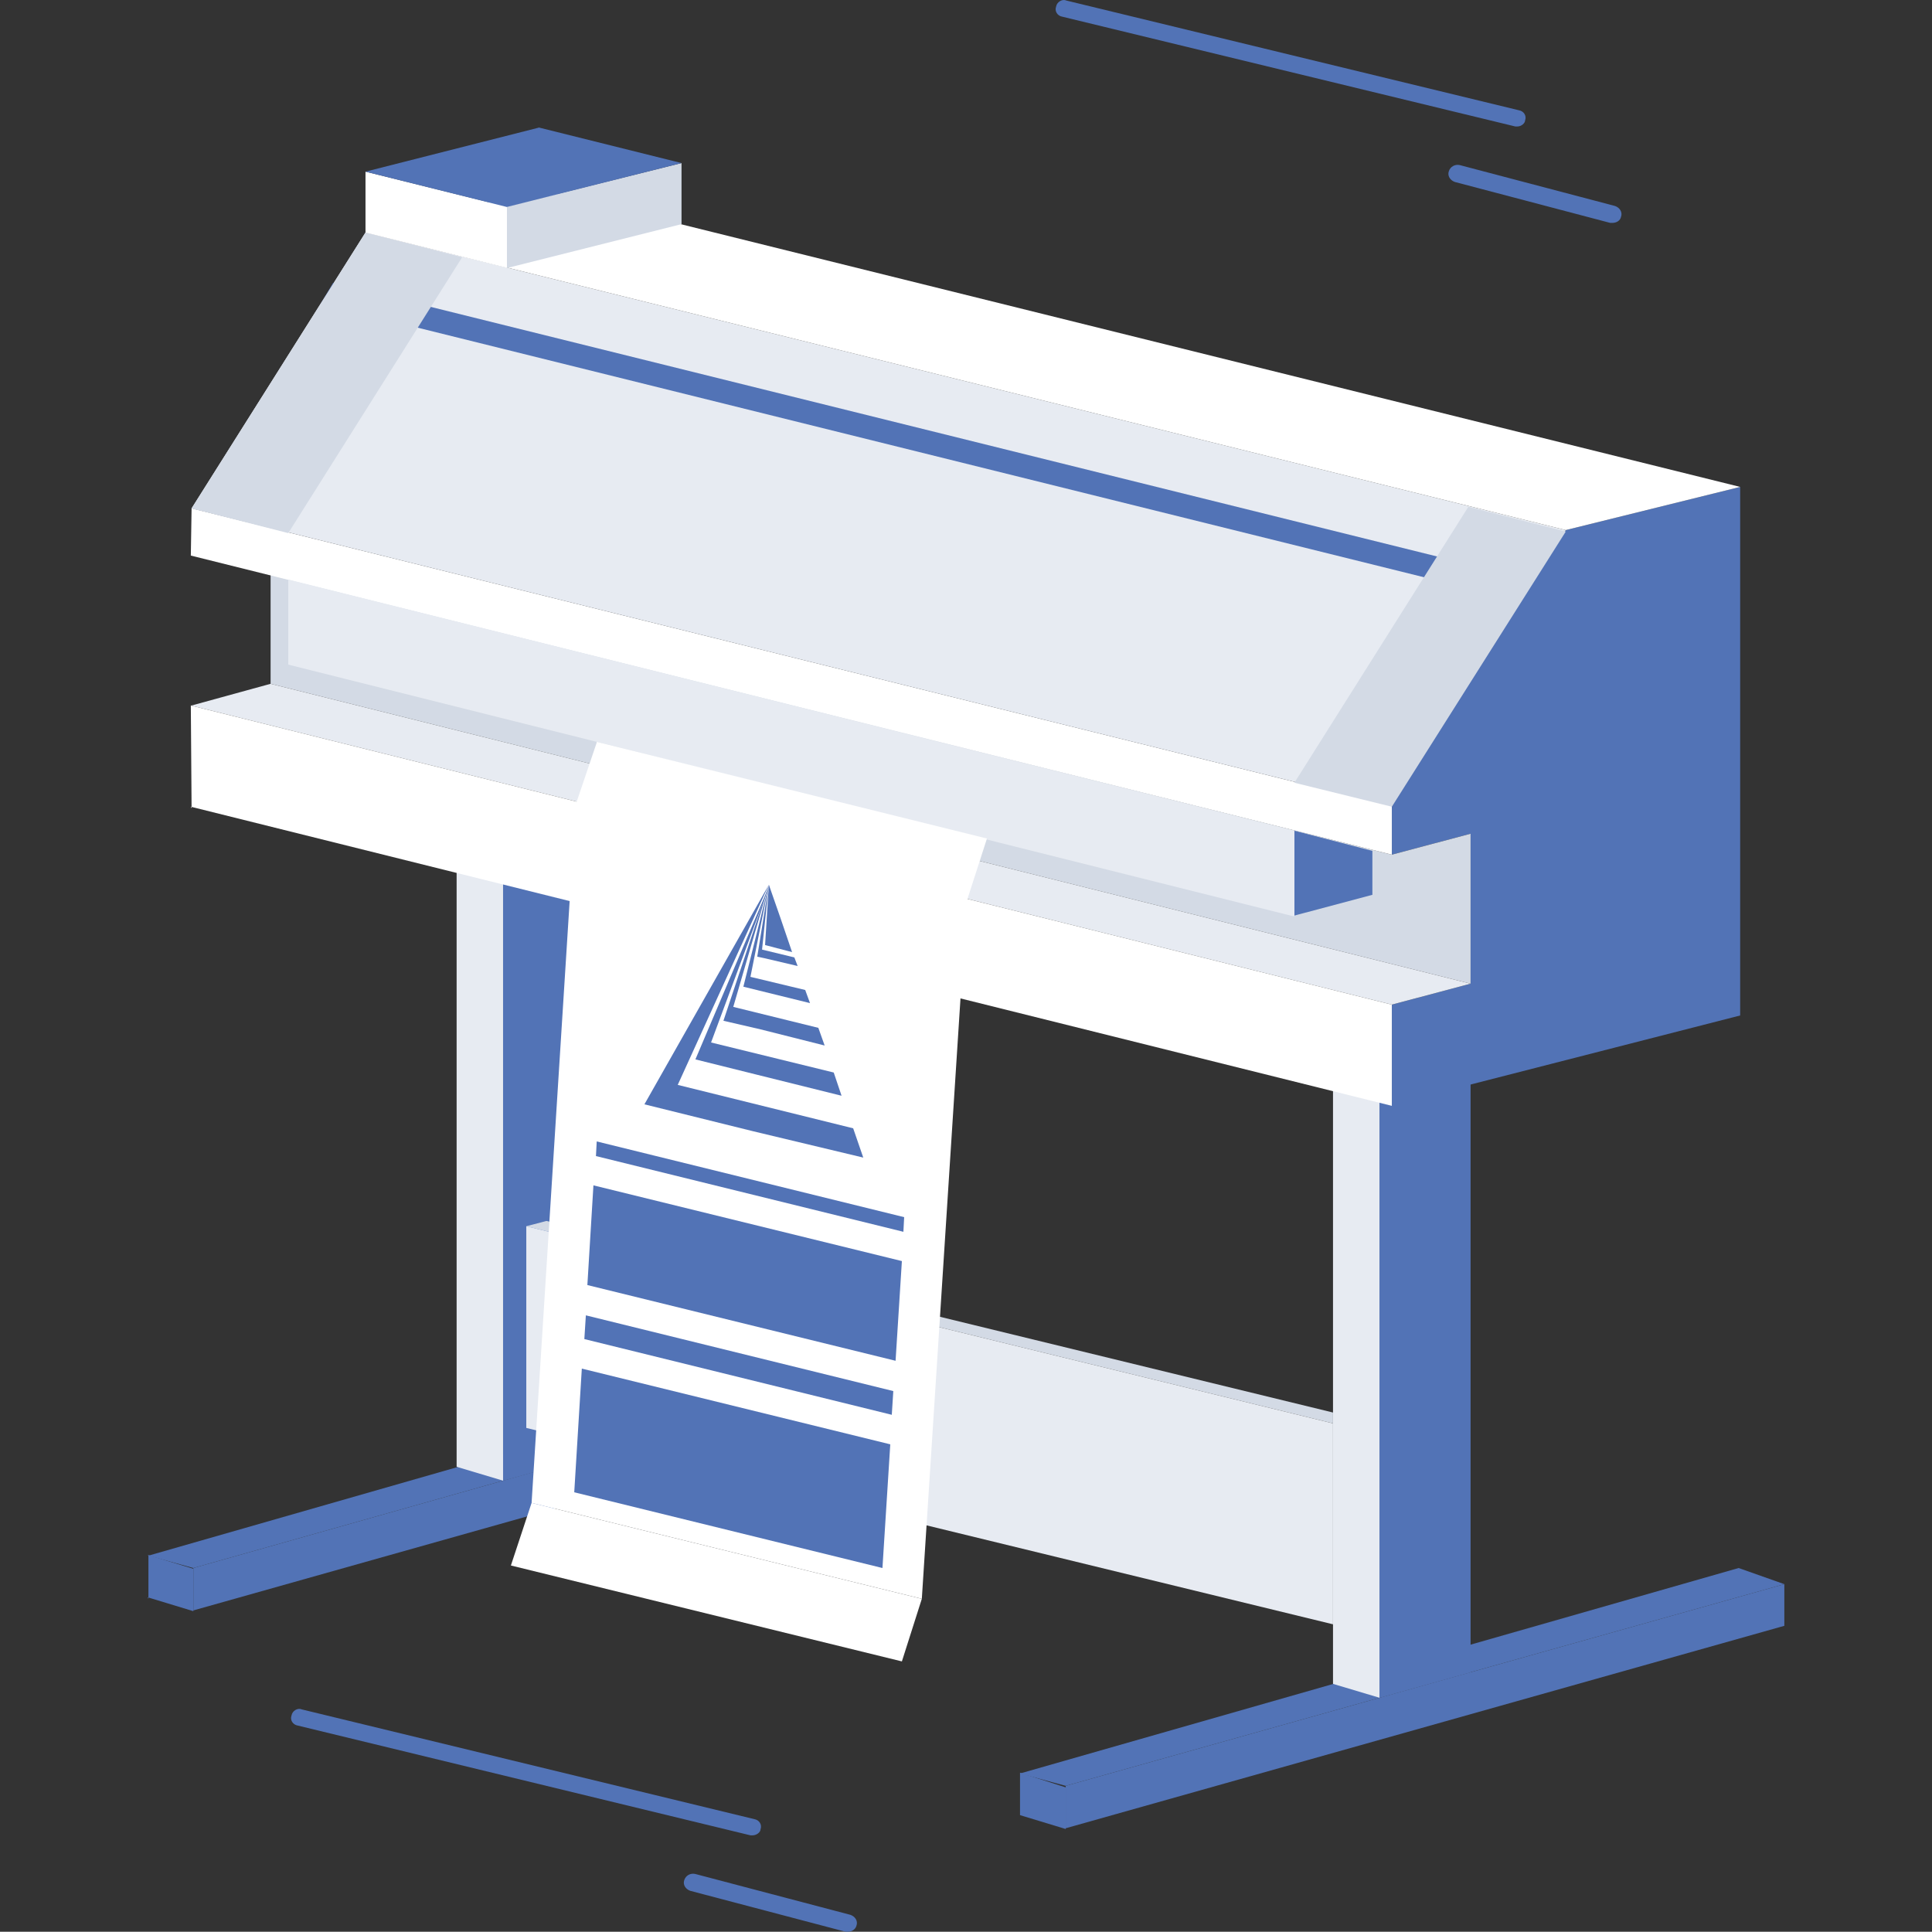 <?xml version="1.0" encoding="utf-8"?>
<!-- Generator: Adobe Illustrator 17.1.0, SVG Export Plug-In . SVG Version: 6.00 Build 0)  -->
<!DOCTYPE svg PUBLIC "-//W3C//DTD SVG 1.1//EN" "http://www.w3.org/Graphics/SVG/1.1/DTD/svg11.dtd">
<svg version="1.1" id="Слой_1" xmlns="http://www.w3.org/2000/svg" xmlns:xlink="http://www.w3.org/1999/xlink" x="0px" y="0px"
	 viewBox="467.7 0 765.4 765.3" enable-background="new 467.7 0 765.4 765.3" xml:space="preserve">
<rect x="467.7" y="0" width="765.4" height="765.3" fill="#333333" stroke="none"/>
<g>
	<polygon fill="#5273B6" points="829,540.9 810.9,534.8 526.5,616.3 544.3,621.2 	"/>
	<polyline fill="#5273B6" points="526.5,633.4 526.5,616.3 526.2,616 544.3,621.5 544.3,621.2 544.3,638.3 544.3,638.3 526.2,632.8 
			"/>
	<polyline fill="#5273B6" points="829,557.8 544.3,638 544.3,621.2 829,540.9 829,558.4 	"/>
</g>
<g>
	<polygon fill="#5273B6" points="1174.6,627.6 1156.5,621.2 871.8,702.6 889.9,707.5 	"/>
	<polyline fill="#5273B6" points="871.8,719.7 871.8,702.6 871.8,702.3 889.9,708.1 889.9,707.5 889.9,724.6 889.9,724.6 
		871.8,719.1 	"/>
	<polyline fill="#5273B6" points="1174.6,644.1 889.9,724.3 889.9,707.5 1174.6,627.6 1174.6,644.7 	"/>
</g>
<polyline fill="#5273B6" points="1050.3,425.8 1050.3,662.5 1014.2,672.6 1014.2,435.9 1014.2,435.9 1051.5,424.6 "/>
<polygon fill="#E7EBF2" points="995.8,430.1 995.8,667.1 1014.2,672.6 1014.2,435.9 "/>
<polyline fill="#5273B6" points="703.4,339.8 703.4,576.5 667,586.6 667,349.9 667,349.9 704.4,338.6 "/>
<polygon fill="#E7EBF2" points="648.6,344.4 648.6,581.1 667,586.6 667,349.9 "/>
<polyline fill="#5273B6" points="1018.5,437.8 1157.1,402.3 1157.1,192.9 1088,210 1019.1,319.3 1019.1,338.6 1050.3,330.3 
	1050.3,389.7 1019.1,398 1019.1,398 1019.1,438.1 "/>
<polygon fill="#D3DAE5" points="1050.3,330.3 1019.1,338.6 574.9,227.5 574.9,270.9 1050.3,389.7 "/>
<polyline fill="#E7EBF2" points="1050.3,389.7 574.9,270.9 543.6,279.5 543.3,279.5 1019.1,398 1050.3,389.7 "/>
<polyline fill="#FFFFFF" points="543.6,320.2 543.3,279.5 1019.1,398 1019.1,438.1 543.3,319.6 "/>
<polygon fill="#FFFFFF" points="543.3,220.1 1019.1,338.6 1019.1,319.3 543.6,201.4 "/>
<polygon fill="#E7EBF2" points="1088,210 612.5,92.1 543.6,201.4 1019.1,319.3 "/>
<polygon fill="#FFFFFF" points="1157.1,192.9 681.7,75 612.5,92.1 1088,210 "/>
<polygon fill="#D3DAE5" points="684.2,483.7 676.2,485.8 995.8,563.9 995.8,559.6 "/>
<polygon fill="#E7EBF2" points="995.8,643.5 995.8,563.9 676.2,485.8 676.2,565.7 "/>
<polygon fill="#5273B6" points="594.8,120.3 1070.2,238.2 1075.1,229.9 599.7,112 "/>
<polygon fill="#D3DAE5" points="612.5,92.1 650.8,101.9 581.9,211.2 543.6,201.4 "/>
<polygon fill="#D3DAE5" points="1049.4,200.8 1088,210.6 1019.1,319.6 980.5,310.1 "/>
<polyline fill="#D3DAE5" points="668.9,81.7 737.7,64.6 737.7,64.6 737.7,88.8 737.7,88.8 668.5,106.2 668.5,106.2 668.5,82 "/>
<line fill="none" x1="668.5" y1="106.2" x2="612.5" y2="91.8"/>
<polyline fill="#FFFFFF" points="668.5,106.2 668.5,82 668.9,82 612.5,68 612.5,68 612.5,92.1 668.9,106.2 "/>
<line fill="none" x1="668.9" y1="81.7" x2="737.7" y2="64.6"/>
<polyline fill="#5273B6" points="681.1,50.5 737.7,64.6 668.5,82 612.5,68 612.5,68 681.4,50.5 "/>
<polyline fill="#5273B6" points="1011.4,337.1 980.5,329.1 980.5,363.1 980.2,362.8 1011.4,354.5 1011.4,337.1 "/>
<polyline fill="#E7EBF2" points="581.9,263.3 980.5,363.1 980.5,329.1 581.9,229.6 581.9,265.7 "/>
<polygon fill="#FFFFFF" points="678.3,595.4 695.8,318.7 850.7,357 832.9,633.4 "/>
<g>
	<polygon fill="#5273B6" points="772.3,350.5 776.9,363.7 781.5,377.2 770.8,374.4 	"/>
	<polygon fill="#5273B6" points="772.3,350.5 736.2,429.8 805.7,447 809.7,458.6 766.2,448.2 723,437.5 	"/>
	<polygon fill="#5273B6" points="772.6,350.5 749.4,413 798,424.9 801.1,434.1 767.7,425.8 743.2,419.7 	"/>
	<polygon fill="#5273B6" points="772.3,350.5 758.2,398.9 791.9,407.2 794.4,414.2 769,407.8 754.3,404.4 	"/>
	<polygon fill="#5273B6" points="772.3,350.5 765,387 786.7,392.2 788.6,397.4 769.9,392.8 762.2,390.9 	"/>
	<polygon fill="#5273B6" points="772.3,350.5 769.6,376.2 782.4,379.3 783.7,382.7 770.5,379.6 767.7,379 	"/>
</g>
<polygon fill="#5273B6" points="825.6,488 703.8,458 704.1,452.2 825.9,482.2 "/>
<polygon fill="#5273B6" points="822.5,539.1 700.4,509.1 702.8,469.6 825,499.6 "/>
<polygon fill="#5273B6" points="821,560.5 699.2,530.5 699.8,521.1 821.6,551.1 "/>
<polygon fill="#5273B6" points="817.3,621.2 695.2,591.2 698.2,542.2 820.4,572.2 "/>
<polyline fill="#FFFFFF" points="670.1,620.2 678.3,595.4 678.3,595.4 832.9,633.4 825,658.2 825,658.2 670.1,620.2 "/>
<polyline fill="#FFFFFF" points="695.8,318.7 704.1,294.2 704.1,293.9 858.7,332.2 850.7,357 850.7,357 695.8,318.7 "/>
<g>
	<path fill="#5273B6" d="M803.6,765.3c-0.3,0-0.6,0-0.9,0l-61.5-16.2c-1.8-0.6-3.1-2.4-2.4-4.3c0.6-1.8,2.4-2.8,4.3-2.4l61.5,16.2
		c1.8,0.6,3.1,2.4,2.4,4.3C806.6,764.4,805.1,765.3,803.6,765.3z"/>
</g>
<g>
	<path fill="#5273B6" d="M765.9,727.1c-0.3,0-0.6,0-0.9,0l-179.4-43.5c-1.8-0.3-3.1-2.1-2.4-4c0.3-1.8,2.4-3.1,4-2.4l179.4,43.5
		c1.8,0.3,3.1,2.1,2.4,4C769,725.9,767.4,727.1,765.9,727.1z"/>
</g>
<g>
	<path fill="#5273B6" d="M1106.5,88.3c-0.3,0-0.6,0-0.9,0l-61.5-16.2c-1.8-0.6-3.1-2.4-2.4-4.3c0.6-1.8,2.4-2.8,4.3-2.4l61.5,16.2
		c1.8,0.6,3.1,2.4,2.4,4.3C1109.6,87.4,1108.1,88.3,1106.5,88.3z"/>
</g>
<g>
	<path fill="#5273B6" d="M1068.9,50.1c-0.3,0-0.6,0-0.9,0L888.5,6.6c-1.8-0.3-3.1-2.1-2.4-4c0.3-1.8,2.4-3.1,4-2.4l179.4,43.5
		c1.8,0.3,3.1,2.1,2.4,4C1071.9,48.8,1070.4,50.1,1068.9,50.1z"/>
</g>
</svg>
